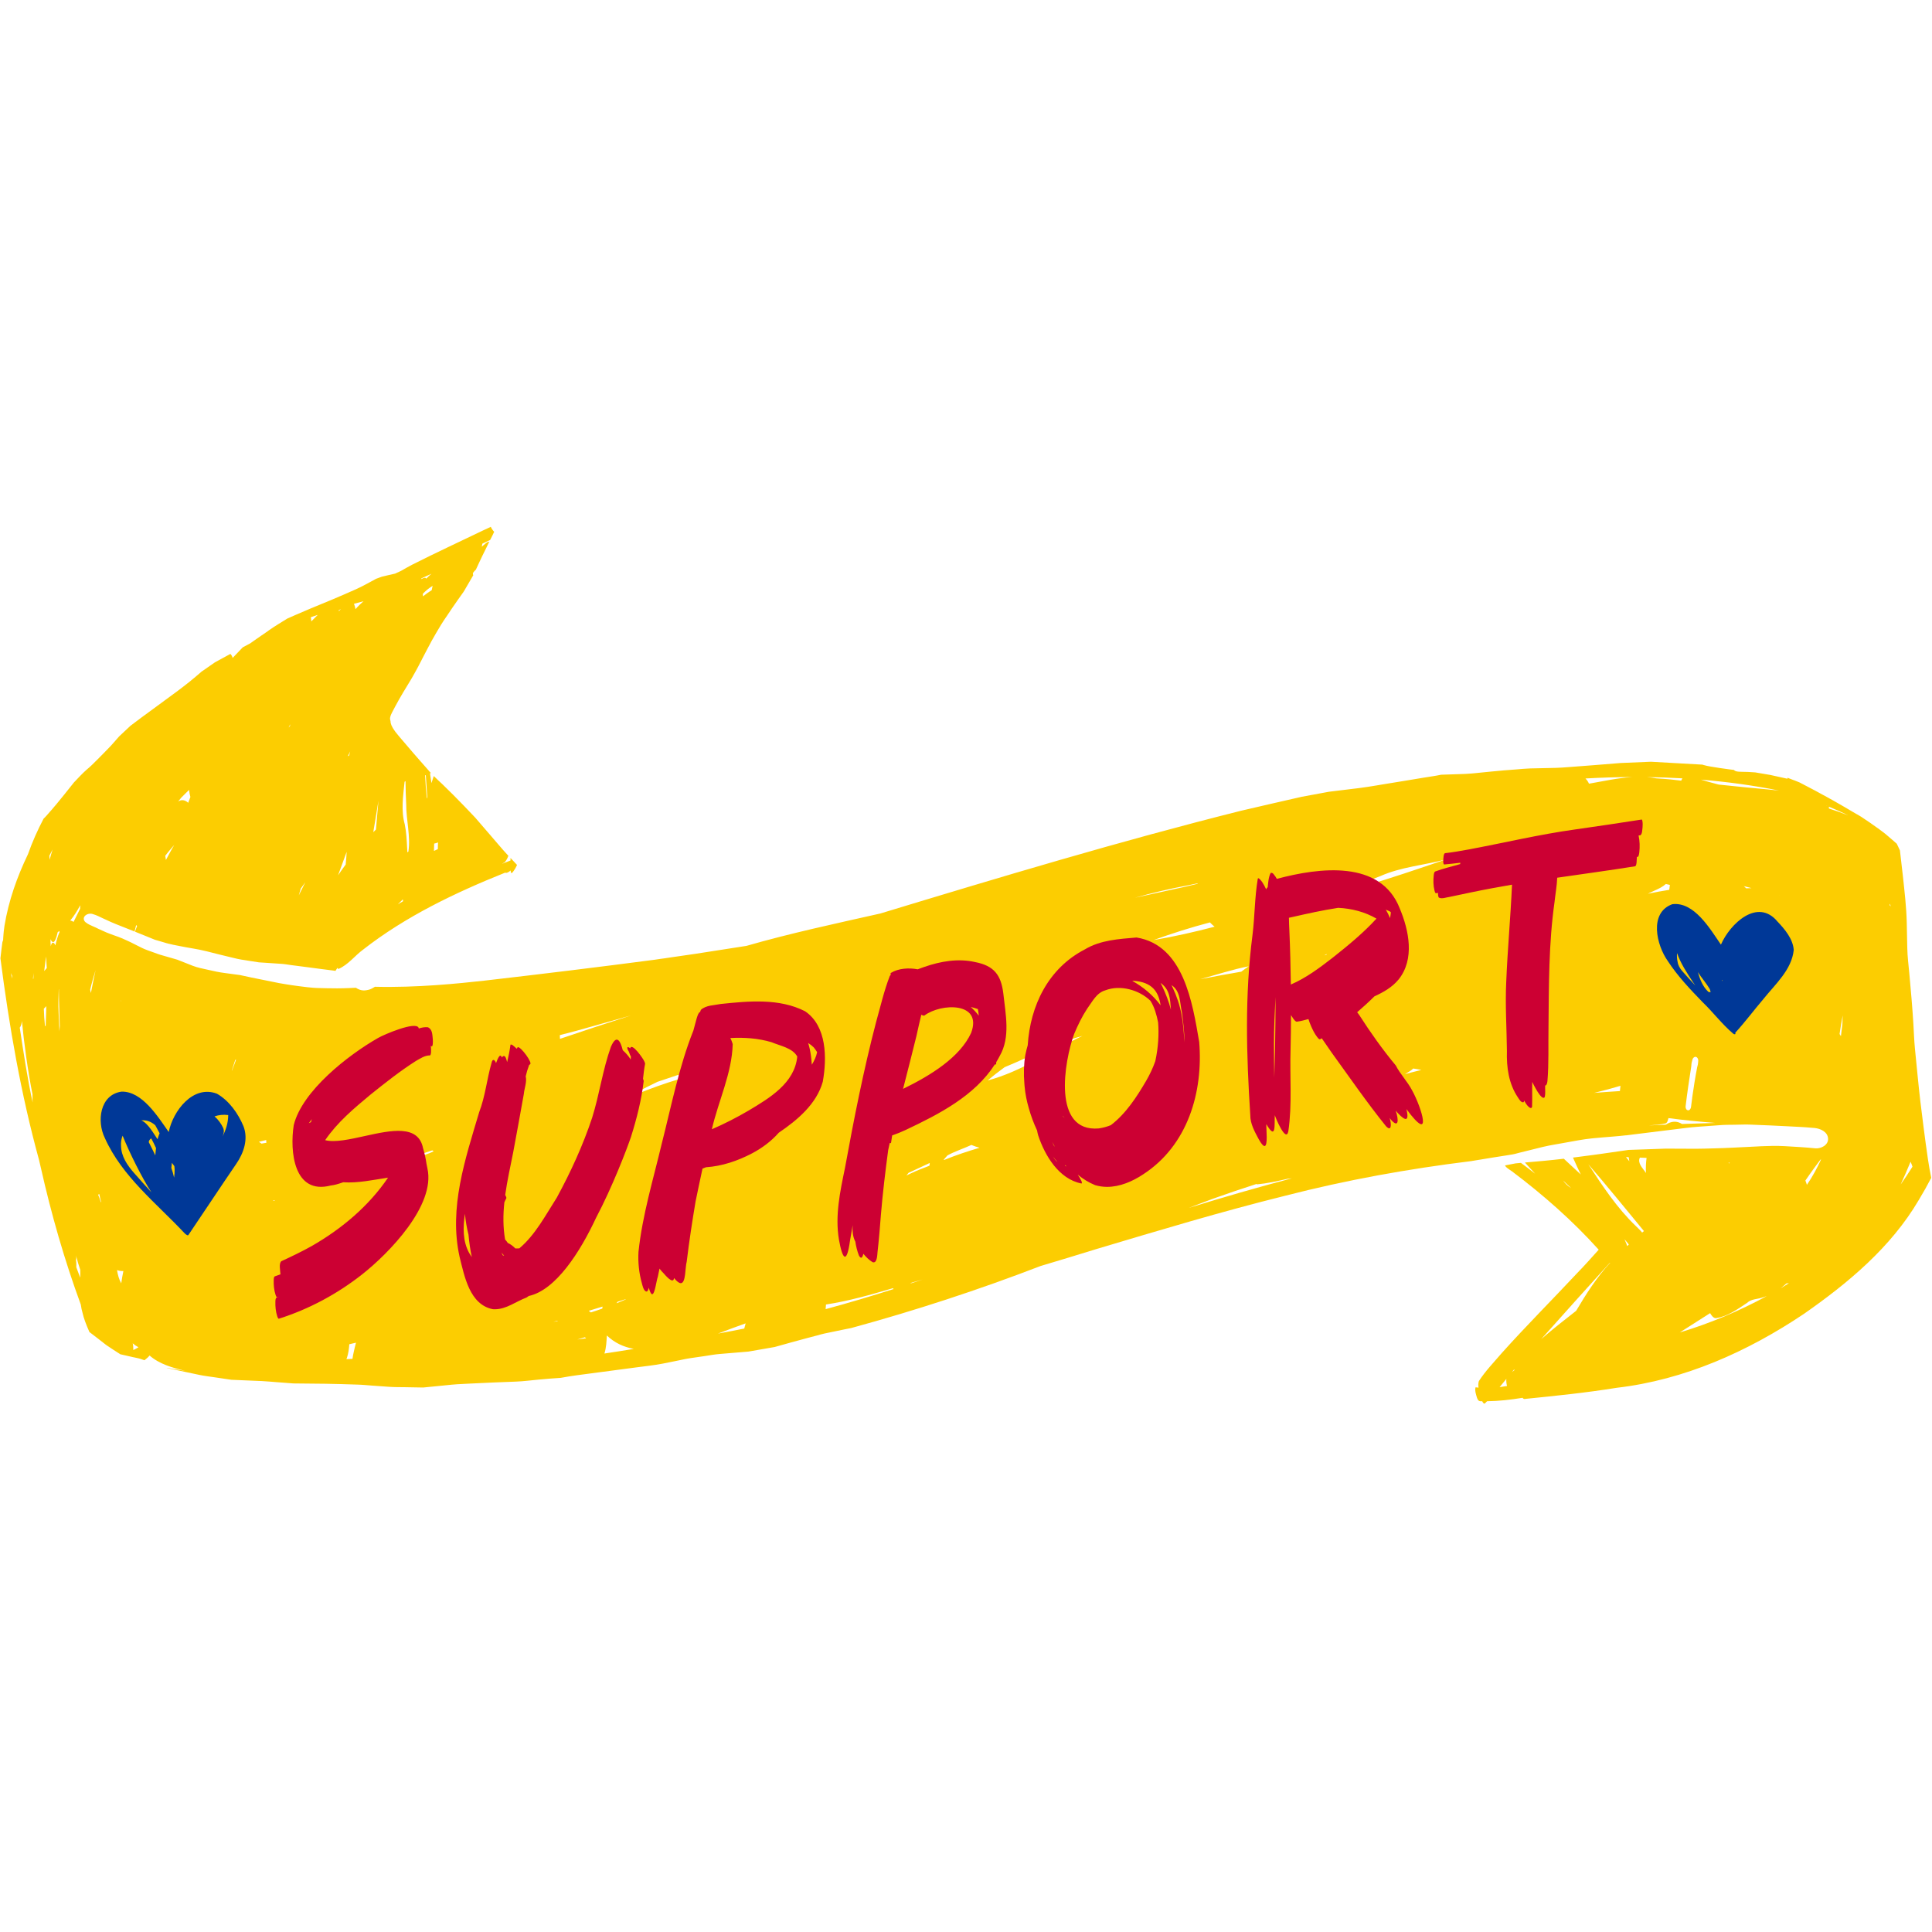 <svg xmlns="http://www.w3.org/2000/svg" xmlns:xlink="http://www.w3.org/1999/xlink" width="500" zoomAndPan="magnify" viewBox="0 0 375 375" height="500" preserveAspectRatio="xMidYMid meet" version="1.2"><defs><clipPath id="86f3d6effc"><path d="M 0 102.273 L 375 102.273 L 375 272.523 L 0 272.523 Z M 0 102.273 "/></clipPath></defs><g id="f812e0366c"><g clip-rule="nonzero" clip-path="url(#86f3d6effc)"><path style=" stroke:none;fill-rule:nonzero;fill:#fccd01;fill-opacity:1;" d="M 80.684 130.281 C 80.684 130.273 80.691 130.266 80.691 130.258 C 80.691 130.258 80.691 130.266 80.691 130.273 C 80.691 130.273 80.691 130.281 80.684 130.281 Z M 374.852 228.621 C 374.09 230.09 373.273 231.535 372.422 232.941 C 367.035 242.102 358.742 249.023 350.121 255.035 C 339.207 262.348 326.941 267.848 313.793 269.371 C 307.859 270.332 301.875 270.938 295.898 271.539 C 295.891 271.539 295.883 271.539 295.875 271.539 C 295.738 271.539 295.621 271.445 295.52 271.312 C 293.23 271.691 290.941 271.949 288.637 271.98 C 288.496 272.121 288.355 272.27 288.211 272.414 C 288.023 272.516 287.844 272.293 287.699 271.98 C 287.574 271.98 287.449 271.98 287.324 271.98 C 286.922 271.934 286.797 271.609 286.672 271.273 C 286.488 270.645 286.23 269.914 286.402 269.277 C 286.59 269.309 286.789 269.316 286.984 269.34 C 286.922 268.91 286.914 268.477 287.047 268.074 C 288.32 266.098 289.988 264.391 291.516 262.602 C 296.273 257.297 301.316 252.262 306.176 247.059 C 307.602 245.605 308.945 244.074 310.309 242.566 C 305.25 236.949 299.547 231.922 293.504 227.379 C 293.105 227.09 292.633 226.82 292.285 226.469 C 292.223 226.391 292.168 226.305 292.121 226.207 C 292.805 226.074 293.488 225.941 294.184 225.809 C 294.527 225.777 294.875 225.746 295.211 225.715 C 296.141 226.398 297.062 227.105 297.973 227.82 C 297.312 227.098 296.637 226.383 295.984 225.645 C 297.258 225.531 298.531 225.414 299.805 225.305 C 301.051 225.195 302.293 225.047 303.535 224.906 C 304.645 225.918 305.738 226.945 306.832 227.969 C 306.32 226.891 305.793 225.801 305.312 224.684 C 305.32 224.684 305.336 224.684 305.344 224.684 C 306.586 224.535 307.82 224.371 309.062 224.199 C 309.676 224.109 310.301 224.031 310.914 223.945 C 312.188 223.766 313.461 223.586 314.734 223.395 C 315.113 223.34 315.5 223.285 315.875 223.23 C 315.938 223.223 316.008 223.207 316.082 223.199 C 317.898 223.137 319.715 223.074 321.523 223.012 C 322.098 222.988 322.672 222.973 323.246 222.949 C 324.039 222.949 324.836 222.957 325.621 222.957 C 325.527 222.957 325.441 222.957 325.348 222.957 C 325.441 222.957 325.527 222.957 325.621 222.957 C 325.574 222.957 325.527 222.957 325.48 222.957 C 326.699 222.957 327.918 222.965 329.137 222.973 C 329.68 222.973 330.215 222.965 330.758 222.949 C 331.434 222.934 332.109 222.91 332.785 222.895 C 335.098 222.84 337.402 222.703 339.715 222.594 C 340.188 222.57 340.66 222.547 341.141 222.523 C 341.273 222.516 341.406 222.508 341.543 222.5 C 341.543 222.5 341.551 222.5 341.551 222.5 C 341.582 222.5 341.621 222.5 341.652 222.492 C 341.652 222.492 341.66 222.492 341.66 222.492 C 341.879 222.484 342.094 222.477 342.312 222.469 C 342.77 222.453 343.219 222.438 343.672 222.43 C 343.824 222.43 343.965 222.422 344.113 222.414 C 344.105 222.414 344.098 222.422 344.098 222.422 C 344.883 222.414 345.672 222.422 346.457 222.469 C 348.426 222.586 350.391 222.688 352.34 222.887 C 353.449 222.996 354.898 222.266 354.828 221 C 354.762 219.68 353.332 219.051 352.199 218.941 C 351.617 218.887 351.035 218.84 350.445 218.801 C 350.156 218.777 349.863 218.762 349.582 218.746 C 348.629 218.691 347.676 218.645 346.727 218.598 C 345.836 218.555 344.957 218.516 344.066 218.469 C 343.918 218.461 343.758 218.453 343.609 218.445 C 343.602 218.445 343.594 218.445 343.586 218.445 C 342.816 218.406 342.043 218.375 341.273 218.352 C 340.801 218.336 340.324 218.305 339.844 218.289 C 339.535 218.273 339.23 218.266 338.93 218.266 C 338.52 218.273 338.113 218.281 337.711 218.289 C 337.348 218.297 336.996 218.305 336.633 218.312 C 336.152 218.32 335.672 218.32 335.195 218.328 C 334.902 218.336 334.621 218.336 334.336 218.359 C 332.699 218.477 331.055 218.598 329.422 218.715 C 328.734 218.762 328.051 218.84 327.367 218.918 C 326.504 219.02 325.645 219.137 324.781 219.238 C 324.512 219.27 324.246 219.305 323.977 219.336 C 321.75 219.602 319.527 219.883 317.309 220.16 C 316.875 220.215 316.449 220.27 316.016 220.324 C 315.883 220.34 315.742 220.355 315.609 220.371 C 315.609 220.371 315.609 220.371 315.609 220.363 C 314.734 220.465 313.863 220.543 312.988 220.613 C 311.754 220.719 310.52 220.805 309.293 220.93 C 309.129 220.945 308.953 220.961 308.789 220.984 C 308.02 221.07 307.254 221.172 306.484 221.312 C 305.73 221.449 304.98 221.582 304.227 221.715 C 303.434 221.855 302.629 221.996 301.836 222.141 C 301.434 222.211 301.043 222.281 300.641 222.359 C 300.254 222.438 299.879 222.516 299.5 222.609 C 298.723 222.809 297.934 223.004 297.148 223.191 C 296.359 223.387 295.582 223.586 294.797 223.773 C 294.668 223.805 294.543 223.836 294.418 223.875 C 294.152 223.945 293.883 224.023 293.625 224.062 C 293.434 224.094 293.238 224.125 293.051 224.156 C 292.852 224.191 292.648 224.223 292.453 224.254 C 292.168 224.301 291.887 224.34 291.609 224.387 C 290.328 224.59 289.039 224.785 287.758 225.008 C 287.551 225.039 287.355 225.078 287.148 225.109 C 287.141 225.109 287.133 225.109 287.125 225.109 C 286.594 225.195 286.059 225.289 285.523 225.375 C 273.402 226.867 261.359 229.027 249.488 232.086 C 237.156 235.141 224.988 238.809 212.812 242.441 C 209.203 243.539 205.598 244.672 201.98 245.73 C 189.93 250.367 177.66 254.375 165.223 257.77 C 164.801 257.848 164.383 257.934 163.965 258.02 C 162.652 258.293 161.34 258.562 160.023 258.836 C 159.531 258.938 159.043 259.098 158.555 259.223 C 157.988 259.371 157.422 259.52 156.855 259.668 C 154.684 260.242 152.527 260.848 150.367 261.453 C 148.676 261.75 146.977 262.051 145.277 262.34 C 143.391 262.496 141.508 262.656 139.629 262.812 C 138.688 262.891 137.742 263.07 136.797 263.211 C 135.926 263.34 135.051 263.465 134.18 263.59 C 133.188 263.73 132.211 263.961 131.238 264.156 C 130.402 264.32 129.562 264.492 128.727 264.66 C 127.035 264.996 125.305 265.168 123.59 265.398 C 119.73 265.906 115.875 266.418 112.012 266.93 C 110.953 267.07 109.891 267.25 108.836 267.441 C 107.387 267.535 105.941 267.645 104.5 267.785 C 103.086 267.918 101.668 268.105 100.246 268.164 C 97.172 268.281 94.094 268.398 91.027 268.562 C 90.281 268.602 89.531 268.641 88.777 268.68 C 88.039 268.719 87.301 268.805 86.559 268.879 C 85.09 269.027 83.609 269.168 82.133 269.316 C 82.141 269.316 82.156 269.316 82.164 269.316 C 80.992 269.293 79.82 269.277 78.641 269.254 C 77.586 269.238 76.523 269.254 75.477 269.176 C 74.414 269.105 73.352 269.027 72.293 268.949 C 71.316 268.879 70.34 268.773 69.359 268.75 C 67.281 268.695 65.211 268.602 63.137 268.586 C 61.074 268.562 59.008 268.539 56.945 268.523 C 55.852 268.438 54.758 268.359 53.656 268.273 C 52.73 268.211 51.793 268.105 50.859 268.066 C 48.875 267.98 46.902 267.902 44.918 267.816 C 43.895 267.66 42.867 267.512 41.844 267.359 C 40.797 267.203 39.734 267.086 38.695 266.867 C 36.754 266.457 34.812 266.051 32.867 265.633 C 32.742 265.609 32.625 265.578 32.5 265.555 C 32.445 265.531 32.391 265.516 32.324 265.492 C 33.531 265.703 34.734 265.898 35.938 266.082 C 33.48 265.484 30.918 264.762 29.031 263.102 C 28.832 263.363 28.488 263.684 28.039 264.023 C 27.82 263.953 27.59 263.871 27.371 263.793 C 26.922 263.637 26.449 263.566 25.992 263.457 C 25.969 263.449 25.945 263.449 25.922 263.441 C 25.922 263.441 25.922 263.441 25.922 263.449 C 25.57 263.363 25.207 263.285 24.855 263.203 C 24.555 263.133 24.262 263.07 23.965 263 C 23.77 262.953 23.57 262.914 23.375 262.867 C 23.375 262.867 23.375 262.867 23.367 262.867 C 23.328 262.844 23.297 262.82 23.258 262.797 C 23.141 262.719 23.02 262.648 22.902 262.57 C 22.574 262.355 22.25 262.145 21.918 261.934 C 21.559 261.688 21.18 261.453 20.82 261.203 C 20.82 261.203 20.82 261.211 20.82 261.211 C 20.762 261.172 20.715 261.129 20.66 261.09 C 20.621 261.059 20.574 261.035 20.535 261.004 C 20.078 260.645 19.613 260.281 19.152 259.922 C 18.562 259.457 17.957 258.992 17.359 258.547 C 16.695 257.07 16.219 255.75 16.043 254.902 C 15.871 254.352 15.762 253.785 15.684 253.219 C 12.496 244.547 9.941 235.621 7.918 226.609 C 7.793 226.098 7.676 225.59 7.559 225.078 C 4.051 212.305 1.785 199.191 0.086 186.031 C 0.086 185.992 0.094 185.953 0.094 185.914 C 0.211 184.766 0.367 183.617 0.516 182.473 C 0.539 182.598 0.562 182.73 0.59 182.855 C 0.605 182.266 0.645 181.68 0.699 181.09 C 0.715 180.98 0.723 180.867 0.73 180.758 C 0.77 180.398 0.816 180.043 0.871 179.684 C 1.672 174.82 3.309 170.207 5.434 165.793 C 6.266 163.426 7.289 161.133 8.461 158.902 C 8.668 158.707 8.871 158.5 9.059 158.281 C 9.391 157.906 9.727 157.52 10.059 157.141 C 10.742 156.355 11.402 155.555 12.055 154.738 C 12.184 154.582 12.316 154.426 12.441 154.266 C 13.078 153.465 13.715 152.664 14.352 151.871 C 15.133 151.055 15.895 150.215 16.734 149.465 C 17.105 149.137 17.5 148.824 17.852 148.469 C 18.207 148.117 18.555 147.77 18.906 147.426 C 19.703 146.637 20.473 145.836 21.25 145.035 C 21.902 144.367 22.492 143.637 23.117 142.945 C 23.477 142.609 23.832 142.27 24.191 141.934 C 24.422 141.719 24.648 141.508 24.871 141.297 C 25.02 141.156 25.168 141.012 25.324 140.871 C 26.168 140.242 27.008 139.605 27.844 138.977 C 27.82 139 27.789 139.016 27.766 139.043 C 28.141 138.758 28.52 138.484 28.906 138.207 C 28.871 138.23 28.84 138.246 28.816 138.27 C 30.609 136.953 32.406 135.641 34.199 134.32 C 35.047 133.691 35.891 133.039 36.723 132.379 C 37.531 131.742 38.305 131.059 39.09 130.391 C 39.059 130.414 39.02 130.438 38.98 130.461 C 39.895 129.824 40.805 129.195 41.719 128.559 C 42.715 128.012 43.715 127.461 44.715 126.926 C 44.91 127.098 45.059 127.359 45.156 127.703 C 45.801 127.012 46.453 126.328 47.113 125.652 C 47.371 125.512 47.633 125.379 47.891 125.238 C 48.121 125.121 48.34 125 48.57 124.875 C 48.68 124.797 48.781 124.727 48.891 124.648 C 48.891 124.648 48.883 124.648 48.883 124.648 C 49.52 124.207 50.156 123.762 50.801 123.312 C 50.801 123.312 50.801 123.312 50.801 123.32 C 51.211 123.031 51.629 122.746 52.047 122.457 C 52.055 122.449 52.062 122.449 52.062 122.441 C 52.141 122.387 52.211 122.332 52.289 122.273 C 53.422 121.488 54.617 120.781 55.773 120.059 C 56.34 119.809 56.914 119.559 57.473 119.312 C 58.379 118.914 59.289 118.52 60.203 118.145 C 61.617 117.562 63.027 116.973 64.441 116.391 C 66.008 115.738 67.555 115.055 69.113 114.363 C 70.441 113.773 71.719 113.027 73 112.344 C 73.367 112.211 73.738 112.07 74.109 111.938 C 74.965 111.723 75.832 111.535 76.688 111.34 C 77.074 111.16 77.461 110.977 77.844 110.805 C 78.543 110.395 79.254 110.004 79.969 109.625 C 84.594 107.285 89.297 105.109 93.961 102.863 C 94.395 102.68 94.828 102.453 95.258 102.258 C 95.426 102.617 95.645 102.941 95.922 103.23 C 95.895 103.27 95.879 103.316 95.855 103.355 C 95.777 103.531 95.691 103.703 95.613 103.867 C 95.605 103.883 95.598 103.906 95.582 103.922 C 95.434 104.223 95.281 104.512 95.133 104.809 C 94.629 105.047 94.125 105.289 93.625 105.523 C 93.59 105.746 93.527 105.973 93.52 106.121 C 93.977 105.73 94.582 105.086 94.969 105.156 C 94.527 106.035 94.094 106.914 93.664 107.805 C 93.223 108.707 92.805 109.625 92.379 110.547 C 92.16 110.75 91.965 110.977 91.781 111.23 C 91.812 111.371 91.82 111.512 91.82 111.629 C 91.836 111.629 91.859 111.629 91.879 111.621 C 91.871 111.637 91.859 111.66 91.852 111.676 C 91.844 111.691 91.836 111.707 91.82 111.723 C 91.602 112.094 91.383 112.469 91.168 112.84 C 91.059 113.027 90.949 113.215 90.84 113.406 C 90.688 113.656 90.547 113.906 90.398 114.16 C 90.25 114.41 90.121 114.68 89.949 114.914 C 89.227 115.949 88.473 116.965 87.77 118.016 C 87.434 118.52 87.094 119.023 86.758 119.527 C 86.695 119.613 86.637 119.707 86.574 119.793 C 86.238 120.297 85.891 120.789 85.578 121.316 C 85.523 121.41 85.465 121.504 85.41 121.602 C 85.41 121.59 85.418 121.59 85.418 121.582 C 85.168 122.008 84.914 122.426 84.664 122.848 C 84.438 123.234 84.215 123.625 83.996 124.02 C 83.941 124.113 83.887 124.207 83.832 124.301 C 83.211 125.473 82.578 126.645 81.973 127.828 C 81.918 127.934 81.863 128.035 81.816 128.137 C 81.629 128.504 81.438 128.867 81.25 129.234 C 81.242 129.25 81.234 129.266 81.227 129.285 C 81.055 129.613 80.871 129.934 80.699 130.258 C 80.699 130.258 80.699 130.25 80.699 130.25 C 80.691 130.266 80.684 130.273 80.676 130.289 C 80.676 130.289 80.684 130.281 80.684 130.281 C 80.535 130.555 80.395 130.824 80.234 131.09 C 80.234 131.082 80.234 131.074 80.242 131.066 C 80.227 131.098 80.211 131.121 80.195 131.152 C 80.164 131.207 80.141 131.262 80.109 131.316 C 80.055 131.414 80 131.5 79.945 131.594 C 79.883 131.703 79.82 131.805 79.758 131.914 C 78.734 133.605 77.68 135.293 76.758 137.039 C 76.75 137.047 76.742 137.055 76.742 137.07 C 76.742 137.07 76.742 137.062 76.742 137.062 C 76.742 137.07 76.734 137.078 76.734 137.086 C 76.734 137.086 76.734 137.086 76.734 137.078 C 76.523 137.477 76.312 137.887 76.098 138.285 C 75.926 138.617 75.785 138.922 75.723 139.293 C 75.68 139.512 75.723 139.758 75.801 139.984 C 75.801 140.258 75.879 140.543 75.98 140.785 C 76.059 140.965 76.152 141.148 76.254 141.32 C 76.297 141.383 76.336 141.445 76.383 141.516 C 76.445 141.617 76.516 141.719 76.586 141.82 C 76.641 141.895 76.688 141.965 76.742 142.043 C 76.812 142.129 76.879 142.215 76.949 142.301 C 77.113 142.512 77.285 142.719 77.453 142.922 C 78.074 143.668 78.711 144.391 79.34 145.129 C 79.652 145.5 79.977 145.867 80.289 146.238 C 80.691 146.699 81.094 147.164 81.504 147.629 C 82.133 148.352 82.762 149.074 83.398 149.781 C 83.406 149.789 83.414 149.797 83.414 149.805 C 83.422 149.812 83.43 149.82 83.438 149.828 C 83.5 149.898 83.562 149.961 83.625 150.023 C 83.57 150.062 83.523 150.086 83.469 150.117 C 83.531 150.535 83.594 150.953 83.648 151.375 C 83.68 151.578 83.711 151.793 83.742 151.996 C 83.895 151.539 84.043 151.086 84.199 150.629 C 84.742 151.172 85.309 151.691 85.867 152.215 C 86.59 152.906 87.309 153.613 88.016 154.328 C 89.445 155.766 90.848 157.223 92.238 158.699 C 93.238 159.875 94.246 161.047 95.266 162.211 C 96.352 163.441 97.383 164.723 98.5 165.918 C 98.555 165.98 98.609 166.035 98.672 166.098 C 98.523 166.547 98.305 166.965 97.988 167.34 C 97.801 167.457 97.609 167.566 97.422 167.68 C 97.973 167.449 98.531 167.23 99.09 167.02 C 99.09 166.852 99.082 166.695 99.082 166.531 C 99.191 166.648 99.309 166.773 99.43 166.891 C 99.711 167.191 99.996 167.496 100.277 167.797 C 100.301 167.828 100.332 167.852 100.355 167.883 C 100.129 168.41 99.836 168.902 99.453 169.367 C 99.391 169.422 99.34 169.445 99.293 169.445 C 99.168 169.445 99.113 169.266 99.129 169.062 C 99.129 169.027 99.129 168.988 99.129 168.957 C 98.703 169.305 98.312 169.508 98.129 169.398 C 98.059 169.383 97.98 169.391 98.012 169.398 C 88.352 173.273 78.727 177.875 70.492 184.309 C 68.863 185.504 67.598 187.25 65.715 188.066 C 65.629 188.066 65.566 188.027 65.551 187.934 C 65.559 187.895 65.574 187.859 65.59 187.82 C 65.574 187.828 65.566 187.836 65.551 187.852 C 65.363 188.004 65.258 188.215 65.141 188.41 C 65.133 188.418 65.125 188.434 65.117 188.441 C 64.945 188.418 64.766 188.395 64.59 188.371 C 63.75 188.262 62.906 188.152 62.074 188.051 C 61.918 188.027 61.758 188.012 61.609 187.988 C 60.691 187.867 59.77 187.75 58.848 187.625 C 58.102 187.531 57.348 187.43 56.598 187.336 C 56.527 187.328 56.449 187.312 56.371 187.305 C 55.789 187.227 55.207 187.113 54.625 187.082 C 53.848 187.035 53.066 186.98 52.289 186.926 C 52.289 186.926 52.289 186.926 52.297 186.926 C 51.98 186.902 51.676 186.887 51.359 186.863 C 51 186.84 50.629 186.816 50.27 186.793 C 50.195 186.785 50.125 186.77 50.055 186.762 C 49.637 186.699 49.223 186.629 48.805 186.566 C 48.781 186.566 48.758 186.559 48.742 186.559 C 48.664 186.543 48.578 186.535 48.496 186.52 C 48.363 186.496 48.223 186.469 48.09 186.453 C 47.891 186.422 47.703 186.391 47.508 186.359 C 47.043 186.289 46.57 186.227 46.105 186.117 C 45.746 186.031 45.375 185.945 45.012 185.859 C 43.387 185.473 41.773 185.07 40.152 184.656 C 40.082 184.641 40.02 184.625 39.949 184.609 C 38.289 184.184 36.582 183.988 34.898 183.633 C 34.504 183.555 34.113 183.477 33.719 183.398 C 33.719 183.398 33.719 183.398 33.719 183.406 C 33.68 183.398 33.641 183.383 33.602 183.375 C 33.449 183.344 33.293 183.297 33.145 183.266 C 32.852 183.203 32.562 183.141 32.277 183.055 C 32.082 183 31.895 182.941 31.695 182.879 C 31.152 182.723 30.621 182.566 30.078 182.41 C 29.406 182.133 28.738 181.859 28.062 181.59 C 27.441 181.34 26.82 181.082 26.199 180.836 C 26.324 180.469 26.465 180.105 26.602 179.738 C 26.543 179.676 26.48 179.613 26.426 179.551 C 26.316 179.965 26.215 180.383 26.121 180.805 C 25.742 180.656 25.363 180.5 24.98 180.352 C 24.145 180.02 23.312 179.691 22.477 179.359 C 21.801 179.094 21.148 178.785 20.488 178.48 C 20.324 178.402 20.156 178.324 19.992 178.254 C 19.984 178.254 19.984 178.246 19.977 178.246 C 19.629 178.086 19.293 177.93 18.953 177.766 C 18.797 177.695 18.648 177.633 18.492 177.578 C 18.41 177.547 18.332 177.523 18.246 177.5 C 18.145 177.469 18.043 177.43 17.934 177.395 C 17.438 177.254 16.793 177.414 16.453 177.812 C 16.121 178.215 16.242 178.73 16.641 179.031 C 16.871 179.203 17.09 179.352 17.352 179.477 C 17.422 179.512 17.492 179.543 17.562 179.574 C 17.719 179.645 17.875 179.715 18.035 179.793 C 18.098 179.824 18.16 179.848 18.23 179.879 C 18.348 179.934 18.465 179.988 18.586 180.035 C 18.781 180.137 18.984 180.234 19.184 180.328 C 19.191 180.328 19.199 180.336 19.207 180.336 C 19.68 180.555 20.148 180.766 20.621 180.973 C 21.148 181.191 21.676 181.387 22.211 181.574 C 22.746 181.766 23.273 181.938 23.793 182.172 C 24.297 182.402 24.805 182.637 25.309 182.863 C 25.277 182.848 25.246 182.832 25.207 182.816 C 25.316 182.871 25.422 182.926 25.531 182.973 C 25.625 183.023 25.719 183.07 25.812 183.117 C 25.996 183.211 26.176 183.297 26.355 183.391 C 26.758 183.594 27.168 183.801 27.566 183.996 C 28.281 184.348 29.062 184.586 29.801 184.859 C 30.242 185.023 30.676 185.191 31.121 185.324 C 31.5 185.434 31.879 185.543 32.262 185.652 C 32.98 185.859 33.695 186.062 34.41 186.273 C 35.41 186.668 36.41 187.059 37.398 187.453 C 38.352 187.828 39.383 188.012 40.379 188.238 C 40.93 188.363 41.488 188.48 42.039 188.602 C 42.598 188.719 43.164 188.797 43.73 188.875 C 44.699 189.016 45.676 189.148 46.648 189.266 C 46.75 189.293 46.855 189.316 46.957 189.34 C 48.098 189.59 49.23 189.832 50.379 190.055 C 50.844 190.141 51.312 190.234 51.777 190.336 C 52.438 190.469 53.098 190.602 53.762 190.738 C 53.879 190.762 53.988 190.785 54.105 190.809 C 54.578 190.895 55.059 190.973 55.531 191.051 C 56.316 191.184 57.102 191.293 57.891 191.398 C 58.473 191.469 59.062 191.547 59.652 191.617 C 59.816 191.633 59.973 191.648 60.141 191.664 C 60.586 191.711 61.035 191.75 61.477 191.766 C 62.773 191.805 64.07 191.836 65.371 191.836 C 65.418 191.836 65.457 191.836 65.504 191.836 C 66.273 191.836 67.055 191.812 67.824 191.781 C 68.227 191.766 68.633 191.75 69.035 191.727 C 69.051 191.727 69.066 191.727 69.082 191.727 C 69.539 192.039 70.082 192.246 70.617 192.246 C 70.68 192.246 70.75 192.246 70.812 192.238 C 71.316 192.184 71.773 192.098 72.223 191.852 C 72.41 191.75 72.598 191.648 72.777 191.531 C 80.93 191.734 89.078 190.887 93.938 190.352 C 104.965 189.078 116.109 187.727 127.098 186.281 C 127.793 186.188 128.469 186.062 129.121 185.992 C 129.578 185.914 130.004 185.852 130.426 185.797 C 131.977 185.566 133.48 185.348 134.973 185.137 C 138.277 184.617 141.582 184.105 144.883 183.594 C 153.449 181.129 162.18 179.266 170.879 177.309 C 194.09 170.262 217.32 163.277 240.836 157.379 C 244.723 156.473 248.68 155.555 252.684 154.652 C 254.445 154.312 256.207 154 257.961 153.676 C 259.328 153.512 260.699 153.34 262.066 153.176 C 263.23 153.035 264.387 152.906 265.543 152.719 C 266.297 152.594 267.055 152.477 267.809 152.352 C 267.816 152.352 267.824 152.344 267.824 152.344 C 269.422 152.082 271.02 151.824 272.613 151.562 C 273.801 151.367 274.988 151.172 276.188 150.969 C 277.367 150.77 278.57 150.621 279.742 150.371 C 280.395 150.348 281.039 150.332 281.691 150.309 C 282.613 150.277 283.531 150.246 284.453 150.215 C 285.363 150.18 286.262 150.078 287.176 149.984 C 287.961 149.906 288.746 149.82 289.535 149.75 C 291.105 149.586 292.688 149.465 294.27 149.348 C 295.172 149.277 296.086 149.176 297 149.152 C 297.824 149.129 298.656 149.113 299.484 149.098 C 300.316 149.074 301.145 149.059 301.977 149.043 C 302.805 149.02 303.629 148.957 304.445 148.895 C 307.828 148.648 311.203 148.375 314.578 148.098 C 316.527 148.02 318.488 147.934 320.445 147.855 C 322.438 147.965 324.426 148.082 326.414 148.188 C 326.344 148.188 326.281 148.18 326.211 148.18 C 327.621 148.258 329.035 148.344 330.441 148.414 C 330.516 148.445 330.594 148.469 330.672 148.492 C 331.105 148.617 331.551 148.703 331.992 148.781 C 333.211 149.004 334.43 149.16 335.656 149.332 C 335.957 149.371 336.254 149.41 336.547 149.441 C 336.664 149.57 336.812 149.664 336.98 149.703 C 337.324 149.789 337.672 149.797 338.027 149.805 C 338.449 149.812 338.883 149.828 339.316 149.836 C 339.773 149.867 340.234 149.898 340.691 149.922 C 341.652 150.086 342.617 150.246 343.578 150.41 C 344.703 150.66 345.828 150.914 346.953 151.156 L 346.945 150.961 C 347.34 151.102 347.73 151.258 348.125 151.414 C 348.156 151.422 348.188 151.43 348.219 151.438 C 348.543 151.562 348.855 151.691 349.172 151.824 C 349.203 151.84 349.242 151.848 349.273 151.863 C 349.723 152.09 350.164 152.328 350.609 152.562 C 351.152 152.844 351.688 153.121 352.23 153.41 C 352.594 153.598 352.953 153.805 353.309 154 C 353.867 154.297 354.426 154.598 354.984 154.91 L 354.984 154.918 C 355.203 155.043 355.434 155.164 355.652 155.281 C 357.242 156.176 358.816 157.102 360.379 158.031 C 360.379 158.023 360.379 158.023 360.379 158.016 C 360.672 158.188 360.961 158.359 361.246 158.531 C 361.828 158.926 362.41 159.312 362.992 159.703 C 363.047 159.742 363.109 159.781 363.164 159.82 C 363.164 159.82 363.164 159.828 363.164 159.828 C 363.613 160.137 364.062 160.449 364.5 160.773 C 364.477 160.75 364.453 160.734 364.422 160.711 C 364.453 160.734 364.477 160.75 364.508 160.773 C 364.508 160.773 364.5 160.773 364.5 160.766 C 365.152 161.25 365.832 161.738 366.445 162.281 C 366.805 162.594 367.168 162.91 367.531 163.215 C 367.742 163.395 367.953 163.578 368.16 163.766 C 368.184 163.82 368.215 163.875 368.238 163.93 C 368.301 164.062 368.363 164.199 368.434 164.34 C 368.543 164.582 368.664 164.816 368.773 165.062 C 368.969 166.695 369.156 168.328 369.34 169.965 C 369.668 173.02 370.039 176.109 370.102 179.188 C 370.133 180.797 370.172 182.418 370.203 184.027 C 370.234 185.691 370.457 187.367 370.605 189.023 C 370.895 192.238 371.188 195.457 371.383 198.68 C 371.484 200.281 371.527 201.902 371.684 203.504 C 371.855 205.254 372.027 207 372.203 208.75 C 372.531 212.129 372.926 215.5 373.375 218.871 C 373.641 220.883 373.895 222.902 374.199 224.914 C 374.379 226.137 374.594 227.387 374.852 228.621 Z M 368.914 229.91 C 369.707 228.793 370.473 227.637 371.211 226.453 C 371.07 226.074 370.961 225.707 370.84 225.492 C 370.242 226.938 369.605 228.426 368.914 229.91 Z M 176.969 249.055 C 177.676 248.82 178.383 248.582 179.09 248.348 C 178.273 248.574 177.465 248.812 176.652 249.047 C 176.754 249.055 176.867 249.055 176.969 249.055 Z M 56.059 244.414 C 55.867 244.805 55.648 245.184 55.395 245.543 C 55.484 245.543 55.562 245.535 55.648 245.535 C 55.82 245.527 55.992 245.52 56.168 245.512 C 56.105 245.152 56.074 244.781 56.059 244.414 Z M 53.172 232.98 C 53.105 233.012 53.043 233.043 52.98 233.082 C 53.121 233.082 53.258 233.098 53.398 233.105 C 53.32 233.066 53.25 233.02 53.172 232.98 Z M 78.527 151.746 C 78.246 154.527 77.812 157.348 78.566 160.012 C 78.883 161.551 78.945 163.113 79.031 164.668 C 79.047 164.93 79.062 165.188 79.07 165.445 C 79.133 165.391 79.207 165.344 79.27 165.289 C 79.715 162.258 78.836 159.176 78.844 156.121 C 78.758 154.621 78.727 153.113 78.711 151.605 C 78.656 151.66 78.594 151.707 78.527 151.746 Z M 366.812 175.762 C 366.875 175.793 366.941 175.848 367.004 175.918 C 366.941 175.754 366.875 175.598 366.82 175.434 C 366.805 175.465 366.789 175.496 366.773 175.527 C 366.789 175.605 366.805 175.684 366.812 175.762 Z M 357.305 199.121 C 357.227 199.645 357.141 200.172 357.059 200.699 C 357.156 200.832 357.242 200.973 357.32 201.121 C 357.422 200.359 357.516 199.59 357.602 198.82 C 357.625 198.238 357.641 197.66 357.664 197.086 C 357.531 197.762 357.43 198.445 357.305 199.121 Z M 328.734 211.203 C 328.785 210.855 328.84 210.52 328.887 210.172 C 329.035 209.176 329.23 208.188 329.414 207.195 C 329.406 207.227 329.398 207.266 329.383 207.297 C 329.438 207.078 329.508 206.852 329.555 206.629 C 329.594 206.402 329.602 206.16 329.625 205.93 C 329.633 205.859 329.625 205.773 329.617 205.695 C 329.617 205.68 329.609 205.656 329.602 205.641 C 329.594 205.594 329.578 205.539 329.555 205.492 C 329.547 205.469 329.531 205.445 329.516 205.422 C 329.492 205.383 329.461 205.344 329.43 205.301 C 329.414 205.285 329.398 205.262 329.383 205.246 C 329.324 205.199 329.262 205.16 329.191 205.137 C 329.191 205.137 329.184 205.137 329.184 205.137 C 329.129 205.121 329.082 205.129 329.027 205.137 C 328.988 205.145 328.949 205.145 328.918 205.16 C 328.895 205.168 328.871 205.184 328.848 205.199 C 328.809 205.223 328.777 205.238 328.742 205.27 C 328.719 205.285 328.703 205.309 328.688 205.336 C 328.656 205.367 328.625 205.398 328.602 205.438 C 328.586 205.461 328.578 205.492 328.562 205.516 C 328.547 205.547 328.531 205.586 328.516 205.617 C 328.461 205.836 328.391 206.059 328.344 206.285 C 328.305 206.496 328.297 206.715 328.281 206.938 C 328.074 208.25 327.871 209.57 327.684 210.879 C 327.492 212.176 327.328 213.473 327.172 214.77 C 327.141 215.066 327.305 215.477 327.645 215.508 C 327.66 215.508 327.668 215.508 327.684 215.508 C 327.77 215.508 327.84 215.484 327.902 215.445 C 327.996 215.391 328.059 215.297 328.113 215.203 C 328.168 215.094 328.219 214.965 328.227 214.855 C 328.297 214.289 328.375 213.727 328.445 213.16 C 328.445 213.16 328.445 213.152 328.445 213.152 C 328.445 213.145 328.445 213.137 328.445 213.129 C 328.445 213.121 328.445 213.113 328.445 213.105 C 328.484 212.836 328.523 212.57 328.562 212.305 C 328.625 211.941 328.68 211.57 328.734 211.203 Z M 328.461 213.113 C 328.461 213.121 328.461 213.121 328.461 213.113 C 328.461 213.121 328.461 213.121 328.461 213.113 Z M 9.594 166.246 C 9.609 166.461 9.625 166.68 9.625 166.891 C 9.805 166.215 10.004 165.547 10.207 164.883 C 9.988 165.289 9.781 165.699 9.578 166.105 C 9.586 166.145 9.586 166.191 9.594 166.246 Z M 324.125 171.762 C 324.078 171.754 324.039 171.738 323.992 171.73 C 323.773 171.676 323.559 171.629 323.34 171.582 C 323.035 171.859 322.719 172.062 322.34 172.281 C 321.734 172.629 321.074 172.879 320.453 173.184 C 320.258 173.281 320.051 173.383 319.855 173.477 C 321.23 173.184 322.617 172.934 324 172.715 C 324.031 172.391 324.07 172.078 324.125 171.762 Z M 338.93 172.422 C 339.277 172.406 339.621 172.391 339.961 172.383 C 339.473 172.258 338.984 172.133 338.496 172 C 338.648 172.141 338.789 172.289 338.93 172.422 Z M 345.488 173.742 C 345.457 173.734 345.434 173.727 345.402 173.719 C 345.41 173.727 345.418 173.734 345.426 173.742 C 345.441 173.742 345.465 173.742 345.488 173.742 Z M 336.16 187.422 C 336.617 187.383 337.074 187.359 337.531 187.328 C 337.734 186.762 337.977 186.211 338.27 185.699 C 337.695 185.82 337.113 185.938 336.539 186.062 C 336.469 186.527 336.344 186.988 336.16 187.422 Z M 131.723 208.602 C 130.355 209.059 128.996 209.523 127.625 209.977 C 126.195 210.66 124.785 211.375 123.387 212.121 C 123.395 212.121 123.402 212.129 123.41 212.137 C 123.473 212.176 123.52 212.27 123.551 212.383 C 126.242 211.289 128.98 210.309 131.758 209.465 C 131.723 209.176 131.73 208.887 131.723 208.602 Z M 45.824 205.688 C 45.777 205.695 45.723 205.703 45.668 205.711 C 45.438 206.41 45.219 207.109 44.988 207.809 C 44.996 207.809 45.012 207.809 45.02 207.809 C 45.305 207.102 45.562 206.395 45.824 205.688 Z M 108.664 200.918 C 108.688 201.172 108.664 201.43 108.688 201.641 C 113.266 200.086 117.855 198.562 122.465 197.094 C 118.957 198.09 115.449 199.09 111.934 200.062 C 110.871 200.336 109.777 200.621 108.664 200.918 Z M 77.555 225.699 C 79.723 224.883 82.086 224.465 84.168 223.477 C 84.098 223.418 84.027 223.363 83.949 223.309 C 83.934 223.301 83.918 223.293 83.902 223.285 C 81.746 223.977 79.629 224.793 77.555 225.699 Z M 242.379 187.555 C 239.191 188.168 236.062 189.227 232.941 190.062 C 235.598 189.551 238.266 189.055 240.93 188.602 C 241.402 188.238 241.883 187.895 242.379 187.555 Z M 257.559 185.176 C 257.387 185.262 257.215 185.348 257.039 185.426 C 257.168 185.402 257.293 185.379 257.418 185.355 C 257.457 185.293 257.504 185.23 257.559 185.176 Z M 234.859 179.039 C 231.156 180.004 227.504 181.176 223.91 182.465 C 227.891 181.797 231.84 180.898 235.758 179.871 C 235.48 179.652 235.215 179.422 234.969 179.164 C 234.922 179.125 234.898 179.078 234.859 179.039 Z M 232.461 171.449 C 231.754 171.598 231.035 171.738 230.328 171.891 C 226.945 172.535 223.609 173.312 220.301 174.246 C 223.469 173.547 226.648 172.848 229.816 172.164 C 230.691 171.953 231.57 171.746 232.445 171.543 C 232.453 171.504 232.453 171.48 232.461 171.449 Z M 275.879 207.676 C 275.398 207.566 274.855 207.488 274.312 207.398 C 274.07 207.637 273.793 207.84 273.496 208.012 C 273.242 208.18 272.977 208.328 272.715 208.484 C 273.762 208.211 274.816 207.926 275.879 207.676 Z M 191.723 209.711 C 198.355 207.957 203.922 203.953 210.082 201.082 C 204.828 202.488 200.008 205.074 194.996 207.141 C 193.871 207.957 192.777 208.805 191.723 209.711 Z M 280.621 166.828 C 276.406 167.93 271.961 168.266 267.965 170.035 C 266.977 170.426 265.961 170.789 264.992 171.238 C 263.844 171.762 262.688 172.289 261.539 172.824 C 262.477 172.613 263.402 172.375 264.324 172.117 C 269.797 170.531 275.211 168.668 280.621 166.828 Z M 6.305 212.391 C 5.379 207.801 4.633 202.199 4.254 198.176 C 4.191 198.648 4.113 199.113 3.836 199.465 C 4.566 204.328 5.301 209.199 6.336 214 C 6.328 213.812 6.312 213.621 6.312 213.426 C 6.305 213.176 6.297 212.812 6.305 212.391 Z M 11.402 192.023 C 11.348 193.512 11.285 194.996 11.371 196.457 C 11.418 197.699 11.465 198.945 11.527 200.188 C 11.551 199.844 11.578 199.488 11.609 199.145 C 11.57 198.176 11.535 197.219 11.52 196.25 C 11.48 194.844 11.418 193.422 11.426 192 C 11.418 192 11.41 192.016 11.402 192.023 Z M 22.707 214.574 C 22.691 214.59 22.668 214.598 22.652 214.613 C 22.668 214.77 22.684 214.934 22.699 215.09 C 22.707 214.918 22.707 214.746 22.707 214.574 Z M 9.027 187.113 C 8.996 186.629 8.973 186.141 8.949 185.66 C 8.934 185.797 8.91 185.938 8.887 186.078 C 8.793 186.879 8.676 187.672 8.578 188.48 C 8.746 188.285 8.91 188.09 9.082 187.895 C 9.059 187.633 9.043 187.375 9.027 187.113 Z M 6.512 188.867 C 6.465 189.234 6.434 189.598 6.402 189.965 C 6.434 189.965 6.465 189.965 6.488 189.957 C 6.496 189.598 6.504 189.234 6.512 188.867 Z M 8.988 195.293 C 8.84 195.457 8.676 195.633 8.508 195.781 C 8.531 196.879 8.617 197.98 8.723 199.082 C 8.77 199.121 8.816 199.16 8.863 199.199 C 8.902 197.895 8.941 196.598 8.988 195.293 Z M 11.52 180.695 C 11.41 180.781 11.301 180.867 11.191 180.949 C 10.695 183.25 10.191 183.156 9.805 182.297 C 9.789 182.746 9.812 183.211 9.863 183.68 C 10.004 182.824 10.438 182.691 10.75 183.508 C 10.945 182.621 11.184 181.75 11.559 180.918 C 11.535 180.836 11.527 180.766 11.52 180.695 Z M 18.555 188.301 C 18.176 189.559 17.797 190.824 17.5 192.105 C 17.555 192.316 17.602 192.527 17.641 192.738 C 17.934 191.254 18.23 189.77 18.555 188.301 Z M 82.73 112.32 C 83.051 111.984 83.391 111.66 83.75 111.363 C 83.098 111.668 82.438 111.969 81.777 112.273 C 81.785 112.312 81.785 112.359 81.793 112.398 C 82.164 112.195 82.594 111.984 82.73 112.32 Z M 56.008 141.211 C 56.098 141.113 56.184 141.027 56.27 140.934 C 56.293 140.816 56.316 140.699 56.348 140.582 C 56.238 140.793 56.121 140.996 56.008 141.211 Z M 67.762 146.66 C 67.832 146.387 67.902 146.121 67.965 145.844 C 67.832 146.16 67.676 146.465 67.508 146.766 C 67.594 146.727 67.676 146.691 67.762 146.66 Z M 34.559 155.602 C 34.828 155.406 35.109 155.312 35.395 155.312 C 35.793 155.312 36.195 155.5 36.527 155.824 C 36.668 155.445 36.809 155.074 36.957 154.699 C 36.832 154.242 36.746 153.797 36.699 153.316 C 36.18 153.812 35.684 154.328 35.172 154.832 C 34.969 155.102 34.766 155.352 34.559 155.602 Z M 32.207 166.922 C 32.492 166.398 32.766 165.863 33.059 165.336 C 33.309 164.906 33.562 164.465 33.805 164.023 C 33.371 164.504 32.965 165.008 32.562 165.484 C 32.398 165.691 32.23 165.895 32.074 166.105 C 32.129 166.375 32.168 166.648 32.207 166.922 Z M 73.457 155.422 C 73.281 156.465 73.117 157.512 72.945 158.562 C 72.777 159.555 72.621 160.543 72.457 161.527 C 72.52 161.465 72.582 161.395 72.652 161.328 C 72.754 161.227 72.859 161.117 72.969 161.016 C 73.141 159.152 73.281 157.293 73.457 155.422 Z M 83.98 113.711 C 83.281 114.121 82.637 114.656 82.07 115.258 C 82.078 115.426 82.094 115.59 82.102 115.754 C 82.645 115.312 83.219 114.922 83.801 114.543 C 83.848 114.27 83.902 113.996 83.98 113.711 Z M 70.555 116.695 C 69.941 116.863 69.316 117.027 68.703 117.199 C 68.832 117.477 68.926 117.844 69.004 118.238 C 69.477 117.688 70.004 117.184 70.555 116.695 Z M 66.172 118.207 C 66.031 118.293 65.891 118.379 65.746 118.465 C 65.754 118.52 65.77 118.582 65.777 118.637 C 65.906 118.496 66.031 118.348 66.172 118.207 Z M 2.352 189.395 C 2.27 189.219 2.191 189.047 2.121 188.867 C 2.184 189.227 2.246 189.582 2.32 189.941 C 2.328 189.754 2.344 189.574 2.352 189.395 Z M 19.672 233.414 C 19.504 232.879 19.371 232.297 19.27 231.762 C 19.199 231.801 19.129 231.852 19.047 231.891 C 19.23 232.328 19.387 232.777 19.527 233.215 C 19.574 233.289 19.621 233.352 19.672 233.414 Z M 22.715 246.527 C 22.855 247.422 23.09 248.301 23.531 249.094 C 23.641 248.293 23.785 247.5 23.949 246.707 C 23.516 246.73 23.105 246.668 22.715 246.527 Z M 188.547 222.234 C 187.059 222.926 185.227 223.516 183.898 224.27 C 183.652 224.527 183.41 224.801 183.184 225.078 C 183.215 225.102 183.238 225.125 183.262 225.148 C 185.504 224.23 187.816 223.465 190.137 222.777 C 189.602 222.633 189.066 222.453 188.547 222.234 Z M 175.938 228.164 C 176.219 228.031 176.504 227.891 176.785 227.758 C 177.957 227.191 179.195 226.734 180.406 226.266 C 180.43 226.082 180.445 225.902 180.469 225.73 C 179.098 226.367 177.723 227.004 176.355 227.645 C 176.219 227.82 176.078 227.992 175.938 228.164 Z M 314.422 211.777 C 314.461 211.445 314.492 211.109 314.531 210.754 C 312.926 211.234 311.305 211.676 309.676 212.066 C 309.59 212.09 309.496 212.105 309.41 212.129 C 311.078 211.996 312.754 211.879 314.422 211.777 Z M 354.684 156.457 C 354.613 156.426 354.543 156.402 354.48 156.371 C 354.48 156.379 354.48 156.379 354.48 156.387 C 354.543 156.41 354.613 156.434 354.684 156.457 Z M 297.855 176.594 C 297.824 176.594 297.785 176.602 297.754 176.609 C 297.59 176.68 297.43 176.762 297.266 176.832 C 297.461 176.754 297.66 176.672 297.855 176.594 Z M 23.523 194.082 C 23.5 194.195 23.484 194.312 23.461 194.422 C 23.477 194.383 23.492 194.344 23.508 194.305 C 23.508 194.234 23.516 194.164 23.523 194.082 Z M 15.539 176.398 C 15.547 176.172 15.555 175.934 15.57 175.707 C 15.012 176.77 14.383 177.773 13.629 178.684 C 13.863 178.699 14.102 178.793 14.273 178.953 C 14.699 178.102 15.125 177.246 15.539 176.398 Z M 57.992 173.797 C 58.402 172.941 58.824 172.094 59.258 171.246 C 58.969 171.66 58.676 172.07 58.379 172.477 C 58.258 172.926 58.133 173.367 57.992 173.797 Z M 65.613 169.902 C 66.094 169.195 66.59 168.496 67.094 167.812 C 67.188 166.988 67.242 166.16 67.289 165.336 C 66.723 166.859 66.164 168.387 65.613 169.902 Z M 78.238 174.922 C 78.223 174.805 78.207 174.688 78.191 174.566 C 77.867 174.891 77.547 175.211 77.223 175.535 C 77.555 175.324 77.891 175.117 78.238 174.922 Z M 61.672 119.352 C 61.223 119.504 60.777 119.652 60.328 119.801 C 60.367 120.051 60.406 120.32 60.422 120.617 C 60.84 120.211 61.246 119.777 61.672 119.352 Z M 15.57 247.996 C 15.586 247.484 15.594 246.973 15.578 246.469 C 15.25 245.543 14.988 244.609 14.754 243.656 C 14.77 243.777 14.793 243.895 14.809 244.012 C 14.816 244.27 14.785 244.453 14.754 244.586 C 14.801 244.945 14.832 245.316 14.816 245.676 C 14.816 245.73 14.816 245.852 14.809 245.969 C 15.055 246.652 15.312 247.328 15.57 247.996 Z M 50.25 221.629 C 50.426 221.746 50.59 221.855 50.762 221.973 C 51.078 221.91 51.398 221.863 51.715 221.809 C 51.676 221.652 51.66 221.48 51.676 221.273 C 51.195 221.395 50.723 221.512 50.25 221.629 Z M 67.242 263.809 C 67.461 263.801 67.684 263.793 67.902 263.777 C 68.066 263.77 68.242 263.762 68.414 263.754 C 68.477 263.285 68.57 262.82 68.672 262.371 C 68.809 261.789 68.934 261.188 69.098 260.613 C 68.664 260.715 68.234 260.816 67.801 260.918 C 67.738 261.781 67.629 262.68 67.352 263.512 C 67.32 263.613 67.281 263.715 67.242 263.809 Z M 104.91 247.383 C 104.746 247.383 104.578 247.383 104.406 247.383 C 104.078 247.383 103.738 247.391 103.398 247.398 C 103.391 247.531 103.375 247.664 103.359 247.797 C 103.879 247.656 104.398 247.523 104.91 247.383 Z M 108.285 256.402 C 108.238 256.379 108.191 256.363 108.152 256.34 C 107.906 256.418 107.664 256.496 107.41 256.566 C 107.703 256.512 107.992 256.457 108.285 256.402 Z M 113.773 259.758 C 113.695 259.691 113.609 259.621 113.523 259.559 C 113.035 259.707 112.547 259.852 112.059 259.992 C 112.633 259.922 113.207 259.844 113.773 259.758 Z M 114.277 254.43 C 114.414 254.531 114.555 254.633 114.688 254.742 C 115.434 254.508 116.168 254.258 116.906 253.996 C 116.922 253.863 116.938 253.73 116.953 253.605 C 116.062 253.871 115.176 254.152 114.277 254.43 Z M 116.961 233.215 C 116.605 233.453 116.254 233.695 115.914 233.941 C 116.34 233.812 116.637 233.508 116.961 233.215 Z M 121.469 252.199 C 121.461 252.184 121.445 252.176 121.43 252.168 C 120.91 252.34 120.383 252.504 119.863 252.676 C 119.801 252.77 119.73 252.867 119.66 252.961 C 120.082 252.789 120.508 252.605 120.941 252.441 C 121.121 252.363 121.293 252.285 121.469 252.199 Z M 117.793 259.215 C 117.73 260.188 117.691 261.586 117.316 262.719 C 119.219 262.434 121.129 262.137 123.023 261.82 C 121.066 261.461 119.281 260.652 117.793 259.215 Z M 354.992 156.578 L 354.992 156.938 C 355 156.938 355.016 156.945 355.023 156.945 C 356.055 157.27 357.336 157.707 358.75 158.266 C 357.516 157.668 356.266 157.102 354.992 156.578 Z M 330.152 151.328 C 331.098 151.594 332.031 151.895 332.984 152.121 C 333.188 152.176 333.402 152.23 333.605 152.285 C 334.684 152.398 335.754 152.508 336.82 152.617 C 339.637 152.93 342.5 153.129 345.332 153.457 C 340.281 152.43 335.227 151.746 330.152 151.328 Z M 319.652 150.832 C 320.266 150.879 320.871 150.961 321.477 151.078 C 323.457 151.18 325.25 151.383 326.32 151.523 C 326.391 151.391 326.461 151.219 326.559 151.078 C 324.254 150.945 321.957 150.863 319.652 150.832 Z M 307.734 151.102 C 308.027 151.391 308.254 151.723 308.418 152.113 C 311.164 151.637 314.02 150.992 316.852 150.824 C 313.809 150.832 310.77 150.93 307.734 151.102 Z M 85.027 163.516 C 84.773 163.617 84.523 163.688 84.27 163.742 C 84.254 164.215 84.238 164.691 84.23 165.164 C 84.484 165.047 84.742 164.938 84.988 164.801 C 84.98 164.371 84.996 163.938 85.027 163.516 Z M 82.652 150.465 C 82.602 150.48 82.555 150.488 82.508 150.496 C 82.586 152.004 82.699 153.52 82.848 155.027 C 82.871 154.926 82.902 154.824 82.934 154.723 C 82.832 153.301 82.738 151.879 82.652 150.465 Z M 26.875 261.5 C 26.465 261.289 26.09 261.027 25.758 260.738 C 25.867 261.156 25.883 261.602 25.875 262.043 C 26.223 261.887 26.551 261.703 26.875 261.5 Z M 139.801 258.766 C 141.359 258.484 142.91 258.184 144.461 257.871 C 144.539 257.531 144.625 257.195 144.727 256.863 C 143.129 257.414 141.305 258.129 139.348 258.852 C 139.496 258.82 139.652 258.797 139.801 258.766 Z M 173.438 250.203 C 173.391 250.156 173.352 250.102 173.309 250.039 C 169.031 251.301 164.738 252.527 160.324 253.203 C 160.309 253.496 160.285 253.801 160.254 254.105 C 164.684 252.906 169.07 251.594 173.438 250.203 Z M 250.754 228.707 C 250.473 228.738 250.199 228.77 249.914 228.801 C 247.934 229.266 245.949 229.703 243.961 229.887 C 243.938 229.863 243.922 229.832 243.906 229.801 C 241.027 230.727 238.164 231.691 235.316 232.715 C 233.781 233.289 232.254 233.875 230.73 234.457 C 237.375 232.414 244.039 230.477 250.754 228.707 Z M 332.953 217.961 C 329.906 217.723 326.871 217.426 323.844 217.023 C 323.758 217.34 323.648 217.914 323.309 218.047 C 322.277 218.289 321.184 218.359 320.117 218.438 C 320.117 218.438 320.117 218.438 320.117 218.445 C 321.184 218.391 322.254 218.344 323.332 218.297 C 324.402 217.598 325.457 217.52 326.48 218.164 C 328.633 218.094 330.797 218.023 332.953 217.961 Z M 350.422 229.141 C 350.531 229.414 350.633 229.688 350.719 229.973 C 351.789 228.418 352.672 226.766 353.465 225.062 C 353.426 225.07 353.387 225.07 353.355 225.078 C 353.074 225.438 352.797 225.809 352.531 226.176 C 351.805 227.16 351.105 228.141 350.422 229.141 Z M 345.602 250.07 C 346.152 249.746 346.688 249.41 347.227 249.07 C 347.07 249.094 346.906 249.109 346.742 249.109 C 346.379 249.449 345.992 249.77 345.602 250.07 Z M 293.457 266.324 C 293.617 266.199 293.773 266.082 293.938 265.953 C 293.93 265.898 293.922 265.836 293.914 265.781 C 293.758 265.961 293.609 266.145 293.457 266.324 Z M 318.172 225.102 C 318.055 226.066 318.992 226.891 319.477 227.68 C 319.43 226.695 319.469 225.715 319.598 224.746 C 319.164 224.723 318.738 224.715 318.305 224.691 C 318.234 224.816 318.188 224.961 318.172 225.102 Z M 335.5 225.676 C 335.523 225.723 335.555 225.77 335.578 225.816 C 335.641 225.777 335.695 225.73 335.762 225.691 C 335.672 225.684 335.586 225.684 335.5 225.676 Z M 308.285 225.973 C 311.039 230.184 313.863 234.488 317.52 237.977 C 317.938 238.387 318.379 238.785 318.738 239.242 C 318.855 239.148 318.969 239.047 319.086 238.945 C 315.508 234.598 311.957 230.23 308.285 225.973 Z M 315.836 241.859 C 315.938 241.758 316.047 241.664 316.16 241.559 C 315.945 241.301 315.734 241.043 315.523 240.781 C 315.441 240.703 315.355 240.617 315.277 240.547 C 315.348 240.656 315.418 240.773 315.473 240.906 C 315.617 241.215 315.734 241.535 315.836 241.859 Z M 326.039 258.633 C 331.844 256.887 337.531 254.5 342.926 251.57 C 342.66 251.672 342.383 251.766 342.102 251.844 C 341.062 252.199 339.922 252.105 339.094 252.898 C 337.254 254.105 335.305 255.543 333.078 255.852 C 332.574 255.883 332.164 255.301 331.938 254.879 C 330.531 255.766 328.453 257.109 326.039 258.633 Z M 315.609 224.59 C 315.82 224.867 316.031 225.141 316.254 225.406 C 316.207 225.148 316.168 224.875 316.121 224.613 C 315.945 224.605 315.781 224.598 315.609 224.59 Z M 303.379 229.125 C 303.809 229.734 304.336 230.23 304.973 230.625 C 304.445 230.121 303.91 229.625 303.379 229.125 Z M 299.137 259.938 C 301.332 258.012 303.645 256.219 305.934 254.422 C 307.867 251.152 309.93 247.918 312.508 245.129 C 312.5 245.121 312.492 245.105 312.477 245.094 C 308.012 250.008 303.574 254.973 299.137 259.938 Z M 291.074 269.238 C 291.547 269.176 292.027 269.098 292.508 269.02 C 292.398 268.555 292.34 268.09 292.383 267.645 C 291.949 268.172 291.516 268.703 291.074 269.238 Z M 291.074 269.238 "/></g><path style=" stroke:none;fill-rule:nonzero;fill:#cc0033;fill-opacity:1;" d="M 83.035 199.387 C 82.438 199.332 81.855 199.441 81.289 199.629 C 81.273 199.59 81.273 199.543 81.258 199.504 C 80.723 198.152 74.531 200.801 73.383 201.469 C 67.594 204.77 58.652 211.738 57.016 218.383 C 56.223 223.477 57.016 231.984 64.223 230.098 C 64.867 230.043 65.691 229.801 66.613 229.477 C 69.492 229.672 72.441 229.012 75.32 228.582 C 71.574 234.105 66.328 238.512 60.539 241.836 C 58.613 242.918 56.598 243.879 54.586 244.812 C 54.098 245.332 54.398 246.527 54.422 247.195 C 54.422 247.219 54.43 247.273 54.445 247.344 C 54.074 247.477 53.711 247.609 53.359 247.734 C 53.129 247.797 53.137 248.316 53.129 248.488 C 53.098 249.441 53.188 250.43 53.492 251.34 C 53.523 251.422 53.633 251.797 53.785 251.797 C 53.934 251.758 54.082 251.703 54.23 251.664 C 54.051 251.727 53.871 251.805 53.688 251.867 C 53.461 251.953 53.461 252.449 53.453 252.629 C 53.422 253.598 53.516 254.586 53.816 255.504 C 53.848 255.57 53.957 255.961 54.105 255.961 C 54.113 255.961 54.121 255.961 54.129 255.961 C 59.98 254.105 65.449 251.16 70.27 247.375 C 75.5 243.258 84.562 233.957 82.965 226.812 C 82.91 226.516 82.855 226.191 82.777 225.871 C 82.652 224.93 82.43 223.938 82.117 222.879 C 81.219 218.25 75.949 219.367 70.875 220.488 C 67.91 221.141 65.023 221.793 63.113 221.305 C 65.473 217.832 68.734 215.109 71.938 212.445 C 74.793 210.164 77.648 207.887 80.73 205.93 C 81.574 205.461 82.453 204.84 83.445 204.855 C 83.703 204.777 83.719 203.902 83.617 202.992 C 83.664 203.023 83.719 203.039 83.758 203.086 C 83.926 203.238 83.988 202.734 83.996 202.688 C 84.035 202.355 84.027 202.02 84.004 201.688 C 83.91 200.824 83.934 199.75 83.035 199.387 Z M 60.352 217.816 C 60.211 217.863 60.066 217.938 59.934 218.016 C 60.125 217.746 60.32 217.48 60.523 217.223 C 60.461 217.41 60.406 217.613 60.352 217.816 Z M 58 223.043 C 58.008 223.137 58.016 223.23 58.023 223.324 C 58.016 223.309 58.008 223.301 58 223.285 C 57.992 223.199 58 223.121 58 223.043 Z M 156.266 196.285 C 151.262 193.73 145.309 194.305 139.898 194.871 C 138.613 195.137 137.035 195.09 136.035 196.016 C 135.973 196.148 135.926 196.293 135.887 196.434 C 135.398 196.473 135.02 198.547 134.586 200.031 C 131.82 206.938 130.301 214.699 128.438 222.012 C 126.785 228.957 124.684 235.863 123.93 242.98 C 123.812 245 124.031 247.145 124.59 249.094 C 124.707 249.512 124.891 250.398 125.32 250.641 C 125.738 250.871 125.848 250.211 125.918 249.941 C 125.965 250.102 126.016 250.25 126.07 250.398 C 126.266 250.98 126.43 251.207 126.59 251.207 C 127.113 251.207 127.422 248.473 127.68 247.836 C 127.785 247.305 127.902 246.77 128.012 246.234 C 128.246 246.551 128.508 246.855 128.805 247.145 C 129.09 247.453 130.688 249.41 130.828 248.066 C 131.41 248.781 131.836 249.062 132.141 249.062 C 133.141 249.062 132.961 246.094 133.289 244.891 C 133.762 240.98 134.359 237.082 135.012 233.191 C 135.453 231.062 135.895 228.934 136.355 226.828 C 136.586 226.742 136.812 226.656 137.035 226.562 C 140.156 226.359 143.215 225.312 145.969 223.867 C 147.918 222.84 149.691 221.52 151.16 219.859 C 154.762 217.41 158.492 214.305 159.703 209.953 C 160.52 205.383 160.504 199.16 156.266 196.285 Z M 145.309 215.555 C 143.027 216.898 140.613 218.133 138.168 219.191 C 139.441 213.684 142.074 208.297 142.219 202.656 C 142.105 202.246 141.949 201.863 141.762 201.484 C 144.441 201.336 147.125 201.516 149.738 202.285 C 151.414 203 153.82 203.387 154.746 205.074 C 154.258 210.23 149.367 213.129 145.309 215.555 Z M 158.602 204.219 C 158.43 205.098 158.035 205.906 157.578 206.66 C 157.555 206.309 157.523 205.945 157.484 205.594 C 157.391 204.684 157.234 203.746 156.988 202.867 C 156.949 202.734 156.91 202.594 156.863 202.449 C 157.25 202.688 157.609 202.969 157.941 203.293 C 158.184 203.59 158.398 203.895 158.602 204.219 Z M 189.27 186.738 C 185.988 185.984 182.559 186.582 179.43 187.672 C 178.988 187.836 178.539 187.98 178.133 188.145 C 176.418 187.82 174.395 187.934 172.918 188.844 C 172.832 188.922 172.848 189.078 172.902 189.242 C 172.84 189.258 172.77 189.324 172.703 189.449 C 171.586 192.324 170.895 195.387 170.055 198.367 C 167.602 207.738 165.734 217.246 163.996 226.766 C 163.055 231.316 162.062 235.934 162.832 240.578 C 163.543 244.562 164.352 245.418 164.988 240.805 C 165.16 239.809 165.328 238.809 165.5 237.812 C 165.438 238.898 165.5 239.996 165.996 240.949 C 166.004 240.965 166.012 240.98 166.02 240.996 C 166.152 241.906 166.371 242.801 166.711 243.68 C 166.875 243.996 167.027 244.121 167.145 244.121 C 167.332 244.121 167.473 243.809 167.578 243.359 C 168.086 243.98 168.66 244.547 169.34 244.969 C 169.426 245.008 169.512 245.023 169.582 245.023 C 170.266 245.023 170.281 243.477 170.328 243.031 C 170.605 240.602 170.801 238.176 170.988 235.738 C 171.336 231.566 171.84 227.41 172.391 223.262 C 172.492 222.793 172.602 222.32 172.703 221.848 C 172.75 221.863 172.801 221.887 172.84 221.887 C 172.895 221.887 172.941 221.855 172.957 221.777 C 173.035 221.312 173.098 220.852 173.168 220.387 C 174.059 220.074 174.938 219.727 175.797 219.32 C 182.262 216.262 189.152 212.734 193.102 206.598 C 193.141 206.613 193.188 206.621 193.219 206.621 C 193.289 206.621 193.344 206.59 193.352 206.488 C 193.367 206.379 193.367 206.262 193.375 206.152 C 193.605 205.773 193.824 205.398 194.027 204.996 C 196.168 201.312 195.176 196.855 194.746 192.852 C 194.312 189.227 192.926 187.445 189.27 186.738 Z M 189.805 195.859 C 189.883 196.277 189.945 196.699 189.977 197.133 C 189.512 196.527 188.996 195.969 188.43 195.457 C 188.891 195.57 189.355 195.695 189.805 195.859 Z M 177.871 201.121 C 178.188 199.738 178.477 198.34 178.824 196.961 C 179.004 197.07 179.203 197.141 179.398 197.133 C 182.664 194.664 190.773 194.445 188.492 200.496 C 186.289 205.246 180.672 208.719 175.285 211.352 C 176.148 207.949 177.039 204.539 177.871 201.121 Z M 220.605 181.969 C 217.184 182.258 213.59 182.457 210.57 184.277 C 203.43 187.965 199.961 195.238 199.48 202.891 C 199.32 203.418 199.164 204.031 199.016 204.762 C 198.715 206.559 198.668 208.422 198.828 210.277 C 198.836 210.355 198.836 210.434 198.844 210.512 C 198.852 210.637 198.867 210.754 198.875 210.879 C 199.008 212.312 199.281 213.719 199.691 215.102 C 200.102 216.586 200.645 218.031 201.297 219.422 C 201.352 219.742 201.414 220.059 201.508 220.371 C 202.812 224.309 205.52 228.832 209.879 229.711 C 209.887 229.711 209.895 229.711 209.902 229.711 C 210.113 229.711 209.91 229.242 209.879 229.18 C 209.688 228.762 209.445 228.363 209.18 227.992 C 210.199 228.832 211.324 229.531 212.566 230.035 C 213.34 230.262 214.117 230.371 214.887 230.371 C 217.375 230.371 219.844 229.305 221.914 227.922 C 230.508 222.328 233.562 212.051 232.766 202.246 C 231.461 194.664 229.77 183.461 220.605 181.969 Z M 227.277 195.992 C 226.852 194.383 226.27 192.844 225.539 191.324 C 225.453 191.145 225.359 190.965 225.262 190.785 C 227.07 192.055 227.121 193.855 227.277 195.992 Z M 222.48 209.766 C 220.676 212.859 218.531 216.176 215.613 218.391 C 214.879 218.691 214.102 218.902 213.277 219.027 C 204.199 219.812 206.543 206.043 208.492 200.691 C 209.195 199.008 210.004 197.328 211.012 195.797 C 212.008 194.453 212.812 192.715 214.535 192.223 C 217.438 191.098 221.117 192.129 223.297 194.25 C 224.09 195.488 224.492 196.984 224.785 198.422 C 224.98 200.707 224.816 203.355 224.242 205.977 C 223.785 207.273 223.188 208.547 222.48 209.766 Z M 204.734 222.57 C 204.664 222.484 204.602 222.398 204.527 222.312 C 204.426 222.094 204.324 221.871 204.23 221.645 C 204.395 221.957 204.57 222.273 204.75 222.586 C 204.742 222.57 204.742 222.57 204.734 222.57 Z M 206.332 216.695 C 206.316 216.648 206.301 216.609 206.285 216.562 C 206.395 216.711 206.504 216.859 206.621 217 C 206.52 216.906 206.426 216.797 206.332 216.695 Z M 206.707 226.129 C 206.809 226.215 206.906 226.312 207.008 226.398 C 206.93 226.375 206.848 226.344 206.77 226.32 C 206.754 226.266 206.738 226.199 206.707 226.129 Z M 225.27 195.129 C 223.809 193.18 221.891 191.555 219.766 190.391 C 219.852 190.383 219.945 190.375 220.031 190.375 C 223.629 190.625 224.887 192.488 225.27 195.129 Z M 204.379 224.488 C 204.656 224.84 204.938 225.188 205.238 225.523 C 205.199 225.5 205.16 225.477 205.129 225.445 C 204.828 225.172 204.594 224.84 204.379 224.488 Z M 229.328 196.902 C 228.984 195.066 228.387 193.297 227.582 191.609 C 227.52 191.477 227.457 191.348 227.395 191.215 C 229.18 192.363 228.977 194.664 229.418 196.52 C 229.652 198.445 229.926 200.359 229.895 202.309 C 229.785 200.504 229.668 198.68 229.328 196.902 Z M 270.914 206.797 C 268.328 203.691 266 200.391 263.82 197 C 263.734 196.902 263.602 196.715 263.426 196.473 C 264.574 195.48 265.699 194.461 266.777 193.391 C 268.531 192.582 270.215 191.641 271.465 190.117 C 274.629 186.18 273.488 180.617 271.695 176.336 C 268.004 166.852 256.105 168.371 247.836 170.586 C 247.648 170.262 247.438 169.941 247.191 169.656 C 247.059 169.484 246.863 169.367 246.641 169.43 C 246.211 170.254 246.164 171.262 246.059 172.219 C 245.91 172.32 245.816 172.461 245.762 172.621 C 245.539 172.133 245.289 171.66 245 171.223 C 244.957 171.168 244.25 170.152 244.133 170.57 C 243.527 174.152 243.559 177.867 243.109 181.488 C 241.594 193.156 241.922 204.762 242.68 216.457 C 242.66 218.125 243.566 219.719 244.336 221.156 C 244.863 222.086 245.211 222.445 245.445 222.445 C 246.137 222.445 245.762 219.23 245.793 218.195 C 247.758 221.543 247.336 218.195 247.438 216.449 C 247.617 217.047 249.605 221.832 250.062 219.602 C 250.836 214.344 250.324 208.98 250.496 203.691 C 250.551 201.469 250.574 199.254 250.582 197.031 C 250.723 197.258 250.867 197.492 251.023 197.715 C 251.133 197.855 251.52 198.422 251.785 198.293 C 252.52 198.207 253.25 197.988 253.965 197.801 C 254.113 198.285 254.305 198.773 254.508 199.238 C 254.812 199.922 255.16 200.629 255.617 201.227 C 255.688 201.305 255.945 201.727 256.176 201.727 C 256.199 201.727 256.223 201.719 256.246 201.711 C 256.348 201.648 256.449 201.586 256.555 201.531 C 257.184 202.449 257.82 203.363 258.449 204.273 C 261.934 209.082 265.309 214 269.035 218.613 C 269.305 218.887 269.5 219.004 269.641 219.004 C 270.145 219.004 269.941 217.559 269.711 217 C 271.602 219.391 271.496 217.223 270.898 215.578 C 272.176 217.062 273.746 218.445 272.984 215.273 C 278.223 222.328 275.887 214.887 274.117 211.691 C 273.195 209.914 271.812 208.539 270.914 206.797 Z M 269.828 176.941 C 269.879 176.988 269.926 177.043 269.973 177.098 C 269.934 177.461 269.879 177.828 269.805 178.199 C 269.57 177.648 269.305 177.09 268.988 176.57 C 269.273 176.68 269.555 176.801 269.828 176.941 Z M 247.336 209.168 C 247.301 206.961 247.277 204.762 247.277 202.562 C 247.277 199.543 247.414 196.535 247.57 193.527 C 247.594 197.016 247.531 200.504 247.477 203.992 C 247.438 205.711 247.391 207.441 247.336 209.168 Z M 250.551 191.098 C 250.504 187.578 250.418 184.066 250.262 180.547 C 250.207 179.754 250.207 178.945 250.18 178.137 C 250.379 178.086 250.582 178.039 250.781 178.008 C 253.754 177.332 256.727 176.672 259.738 176.211 C 262.352 176.336 264.914 176.988 267.172 178.301 C 264.59 181.129 261.609 183.555 258.621 185.93 C 256.105 187.875 253.484 189.84 250.551 191.098 Z M 124.945 209.812 C 124.914 209.664 124.867 209.523 124.812 209.379 C 124.914 208.43 125.023 207.473 125.203 206.527 C 125.234 206.371 125.125 206.16 125.07 206.035 C 124.906 205.555 122.609 202.246 122.316 203.48 C 121.594 202.867 121.672 203.574 122.012 204.031 C 122.184 204.359 122.238 204.746 122.457 205.066 C 122.457 205.254 122.441 205.453 122.418 205.648 C 122.004 204.973 121.453 204.359 120.879 203.848 C 120.445 202.121 119.707 200.574 118.574 203.188 C 116.977 207.66 116.355 212.414 114.938 216.938 C 113.152 222.312 110.785 227.473 108.082 232.445 C 105.902 235.84 103.918 239.684 100.797 242.309 C 100.547 242.324 100.285 242.332 100.027 242.324 C 99.617 241.891 99.137 241.52 98.562 241.254 C 98.406 241.02 98.234 240.789 98.035 240.578 C 97.625 238.176 97.641 235.77 97.895 233.375 C 98.012 233.113 98.121 232.848 98.273 232.598 C 98.336 232.484 98.199 232.219 98.16 232.133 C 98.129 232.07 98.09 232.016 98.059 231.953 C 98.438 229.195 99.059 226.445 99.602 223.711 C 100.309 219.922 101 216.129 101.676 212.336 C 101.773 211.219 102.301 210.016 102.039 208.918 C 102.203 208.211 102.402 207.52 102.66 206.852 C 102.652 206.781 102.723 206.676 102.84 206.605 C 103.559 206.457 101.016 203.016 100.48 203.262 C 100.41 203.355 100.355 203.457 100.293 203.559 C 100.027 203.301 99.75 203.055 99.492 202.859 C 99.43 202.82 99.09 202.617 99.074 202.844 C 98.926 203.969 98.703 205.066 98.43 206.16 C 98.383 206 98.352 205.836 98.305 205.68 C 98.168 205.191 97.879 204.602 97.414 205.254 C 97.02 204.125 96.422 206.027 96.281 206.348 C 96.008 205.586 95.566 205.492 95.41 206.301 C 94.496 209.473 94.199 212.773 93.008 215.871 C 90.312 224.945 87.078 234.441 89.211 243.973 C 90.156 247.75 91.16 253.219 95.645 254.113 C 95.77 254.121 95.902 254.129 96.031 254.129 C 98.305 254.129 100.137 252.613 102.195 251.852 C 102.348 251.758 102.488 251.648 102.637 251.547 C 107.875 250.414 112.609 243.008 115.703 236.359 C 118.848 230.418 121.695 222.988 122.473 220.668 C 123.59 217.133 124.512 213.496 124.945 209.812 Z M 97.312 243.117 C 97.477 243.32 97.668 243.516 97.848 243.715 C 97.77 243.707 97.691 243.695 97.617 243.68 C 97.508 243.5 97.414 243.312 97.312 243.117 Z M 91.066 243.203 C 89.785 240.867 89.863 238.215 90.242 235.59 C 90.367 236.941 90.594 238.309 90.934 239.645 C 91.066 241.105 91.27 242.566 91.578 243.996 C 91.414 243.738 91.238 243.477 91.066 243.203 Z M 318.816 160.621 C 318.746 161.07 318.785 161.848 318.395 162.125 C 318.273 162.141 318.156 162.156 318.047 162.172 C 318.281 163.238 318.305 164.355 318.188 165.43 C 318.172 165.531 318.094 166.359 317.852 166.312 C 317.805 166.32 317.762 166.328 317.715 166.336 C 317.707 166.68 317.691 167.027 317.66 167.363 C 317.637 167.543 317.605 168.094 317.355 168.148 C 312.336 168.949 307.285 169.633 302.254 170.363 C 302.195 171.961 301.891 173.562 301.727 175.141 C 300.594 183.172 300.641 191.293 300.562 199.387 C 300.5 202.875 300.648 206.387 300.355 209.859 C 300.301 210.195 300.246 210.645 299.91 210.715 C 299.875 211.469 300.027 212.277 299.805 212.992 C 299.199 213.703 297.605 210.418 297.406 210 C 297.367 211.578 297.43 213.152 297.375 214.723 C 297.375 214.965 297.273 215.059 297.141 215.059 C 297.055 215.059 296.949 215.02 296.848 214.949 C 296.414 214.637 296.102 214.086 295.832 213.621 C 295.816 213.703 295.801 213.781 295.785 213.852 C 295.754 213.883 295.723 213.922 295.691 213.953 C 295.211 214.023 294.859 213.355 294.637 213.027 C 292.828 210.355 292.398 207.148 292.492 203.992 C 292.445 199.488 292.137 194.988 292.363 190.484 C 292.617 184.223 293.207 177.984 293.48 171.715 C 292.191 171.938 290.895 172.164 289.613 172.406 C 286.789 172.926 283.98 173.539 281.172 174.129 C 280.738 174.184 280.293 174.348 279.852 174.348 C 279.66 174.348 279.473 174.316 279.285 174.23 C 279.105 173.996 279.129 173.617 279.105 173.328 C 279.105 173.32 279.105 173.312 279.105 173.305 C 278.977 173.328 278.859 173.359 278.734 173.375 C 278.727 173.375 278.727 173.375 278.719 173.375 C 278.555 173.375 278.465 172.973 278.441 172.887 C 278.199 171.922 278.176 170.898 278.285 169.91 C 278.316 169.68 278.34 169.266 278.586 169.148 C 280.156 168.574 281.809 168.18 283.422 167.719 C 283.43 167.637 283.43 167.551 283.438 167.457 C 282.391 167.59 281.336 167.711 280.285 167.797 C 280.039 167.52 280.156 167.027 280.148 166.688 C 280.203 166.375 280.172 165.793 280.457 165.605 C 282 165.43 283.523 165.164 285.051 164.883 C 291.957 163.594 298.801 161.957 305.762 160.992 C 310.062 160.379 314.352 159.75 318.637 159.074 C 318.754 159.051 318.793 159.398 318.801 159.445 C 318.863 159.836 318.84 160.238 318.816 160.621 Z M 318.816 160.621 "/><path style=" stroke:none;fill-rule:nonzero;fill:#003897;fill-opacity:1;" d="M 42.117 212.293 C 37.484 210.496 33.57 215.633 32.75 219.727 C 30.684 216.797 27.59 211.77 23.586 211.887 C 19.371 212.484 18.75 217.66 20.348 220.883 C 23.699 228.387 30.414 233.578 35.883 239.43 C 35.945 239.461 36.367 239.902 36.551 239.738 C 39.656 235.148 42.699 230.523 45.832 225.941 C 47.301 223.812 48.23 221.133 47.262 218.605 C 46.223 216.121 44.477 213.645 42.117 212.293 Z M 29.707 223.348 C 29.43 222.785 29.148 222.227 28.863 221.668 C 28.898 221.551 28.938 221.434 28.984 221.32 C 29.102 221.164 29.203 221.055 29.352 220.961 C 29.684 221.582 30.012 222.203 30.289 222.848 C 30.266 223.027 30.25 223.199 30.227 223.379 C 30.195 223.68 30.164 223.969 30.141 224.262 C 29.996 223.945 29.855 223.648 29.707 223.348 Z M 33.844 226.352 C 33.859 226.547 33.891 226.75 33.898 226.945 C 33.898 227.504 33.875 228.047 33.789 228.582 C 33.656 227.945 33.473 227.316 33.262 226.703 C 33.285 226.367 33.324 226.027 33.363 225.699 C 33.523 225.926 33.688 226.137 33.844 226.352 Z M 31.312 233.43 C 31.273 233.391 31.234 233.352 31.191 233.312 C 31.211 233.312 31.227 233.32 31.242 233.312 C 31.266 233.352 31.289 233.391 31.312 233.43 Z M 30.141 218.414 C 30.414 218.926 30.707 219.445 30.98 219.969 C 30.801 220.355 30.691 220.797 30.578 221.125 C 29.91 220.176 28.73 217.984 27.426 217.465 C 28.348 217.379 29.289 217.645 30.141 218.414 Z M 23.492 222.383 C 23.438 221.707 23.555 221.047 23.801 220.434 C 25.09 223.664 27.605 228.723 29.406 231.449 C 28.258 230.207 27.141 228.941 26.027 227.68 C 24.711 226.176 23.516 224.449 23.492 222.383 Z M 43.188 220.598 C 43.418 220.051 43.566 219.477 43.305 218.91 C 42.914 218.078 42.34 217.293 41.641 216.688 C 42.465 216.41 43.355 216.301 44.297 216.434 C 44.289 217.953 43.848 219.32 43.188 220.598 Z M 348.164 184.387 C 348.008 182.234 346.434 180.375 345.004 178.867 C 341.117 174.207 335.785 179.32 334.031 183.352 C 331.938 180.32 328.84 174.977 324.598 175.504 C 320.02 177.152 321.516 183.461 323.734 186.559 C 325.652 189.496 328.051 192.016 330.48 194.523 C 332.535 196.496 334.25 198.805 336.422 200.637 C 336.594 200.785 336.957 200.855 336.82 200.449 C 338.742 198.352 340.441 196.062 342.281 193.902 C 344.578 191.035 347.777 188.23 348.164 184.387 Z M 334.281 190.172 C 334.312 190.219 334.344 190.266 334.375 190.312 C 334.352 190.352 334.32 190.391 334.297 190.43 C 334.289 190.336 334.289 190.25 334.281 190.172 Z M 331.867 191.977 C 331.93 192.152 332.008 192.418 332.023 192.598 C 331.844 192.59 331.68 192.551 331.512 192.48 L 331.52 192.449 C 330.496 191.461 329.934 190.055 329.562 188.68 C 330.262 189.816 331.191 190.832 331.867 191.977 Z M 325.621 186.684 C 325.496 186.164 325.465 185.582 325.512 184.992 C 326.227 187.027 327.453 188.875 328.641 190.684 C 328.785 190.887 328.926 191.098 329.066 191.301 C 328.625 190.824 328.176 190.336 327.738 189.855 C 326.934 188.867 325.801 188.012 325.621 186.684 Z M 325.621 186.684 "/></g></svg>